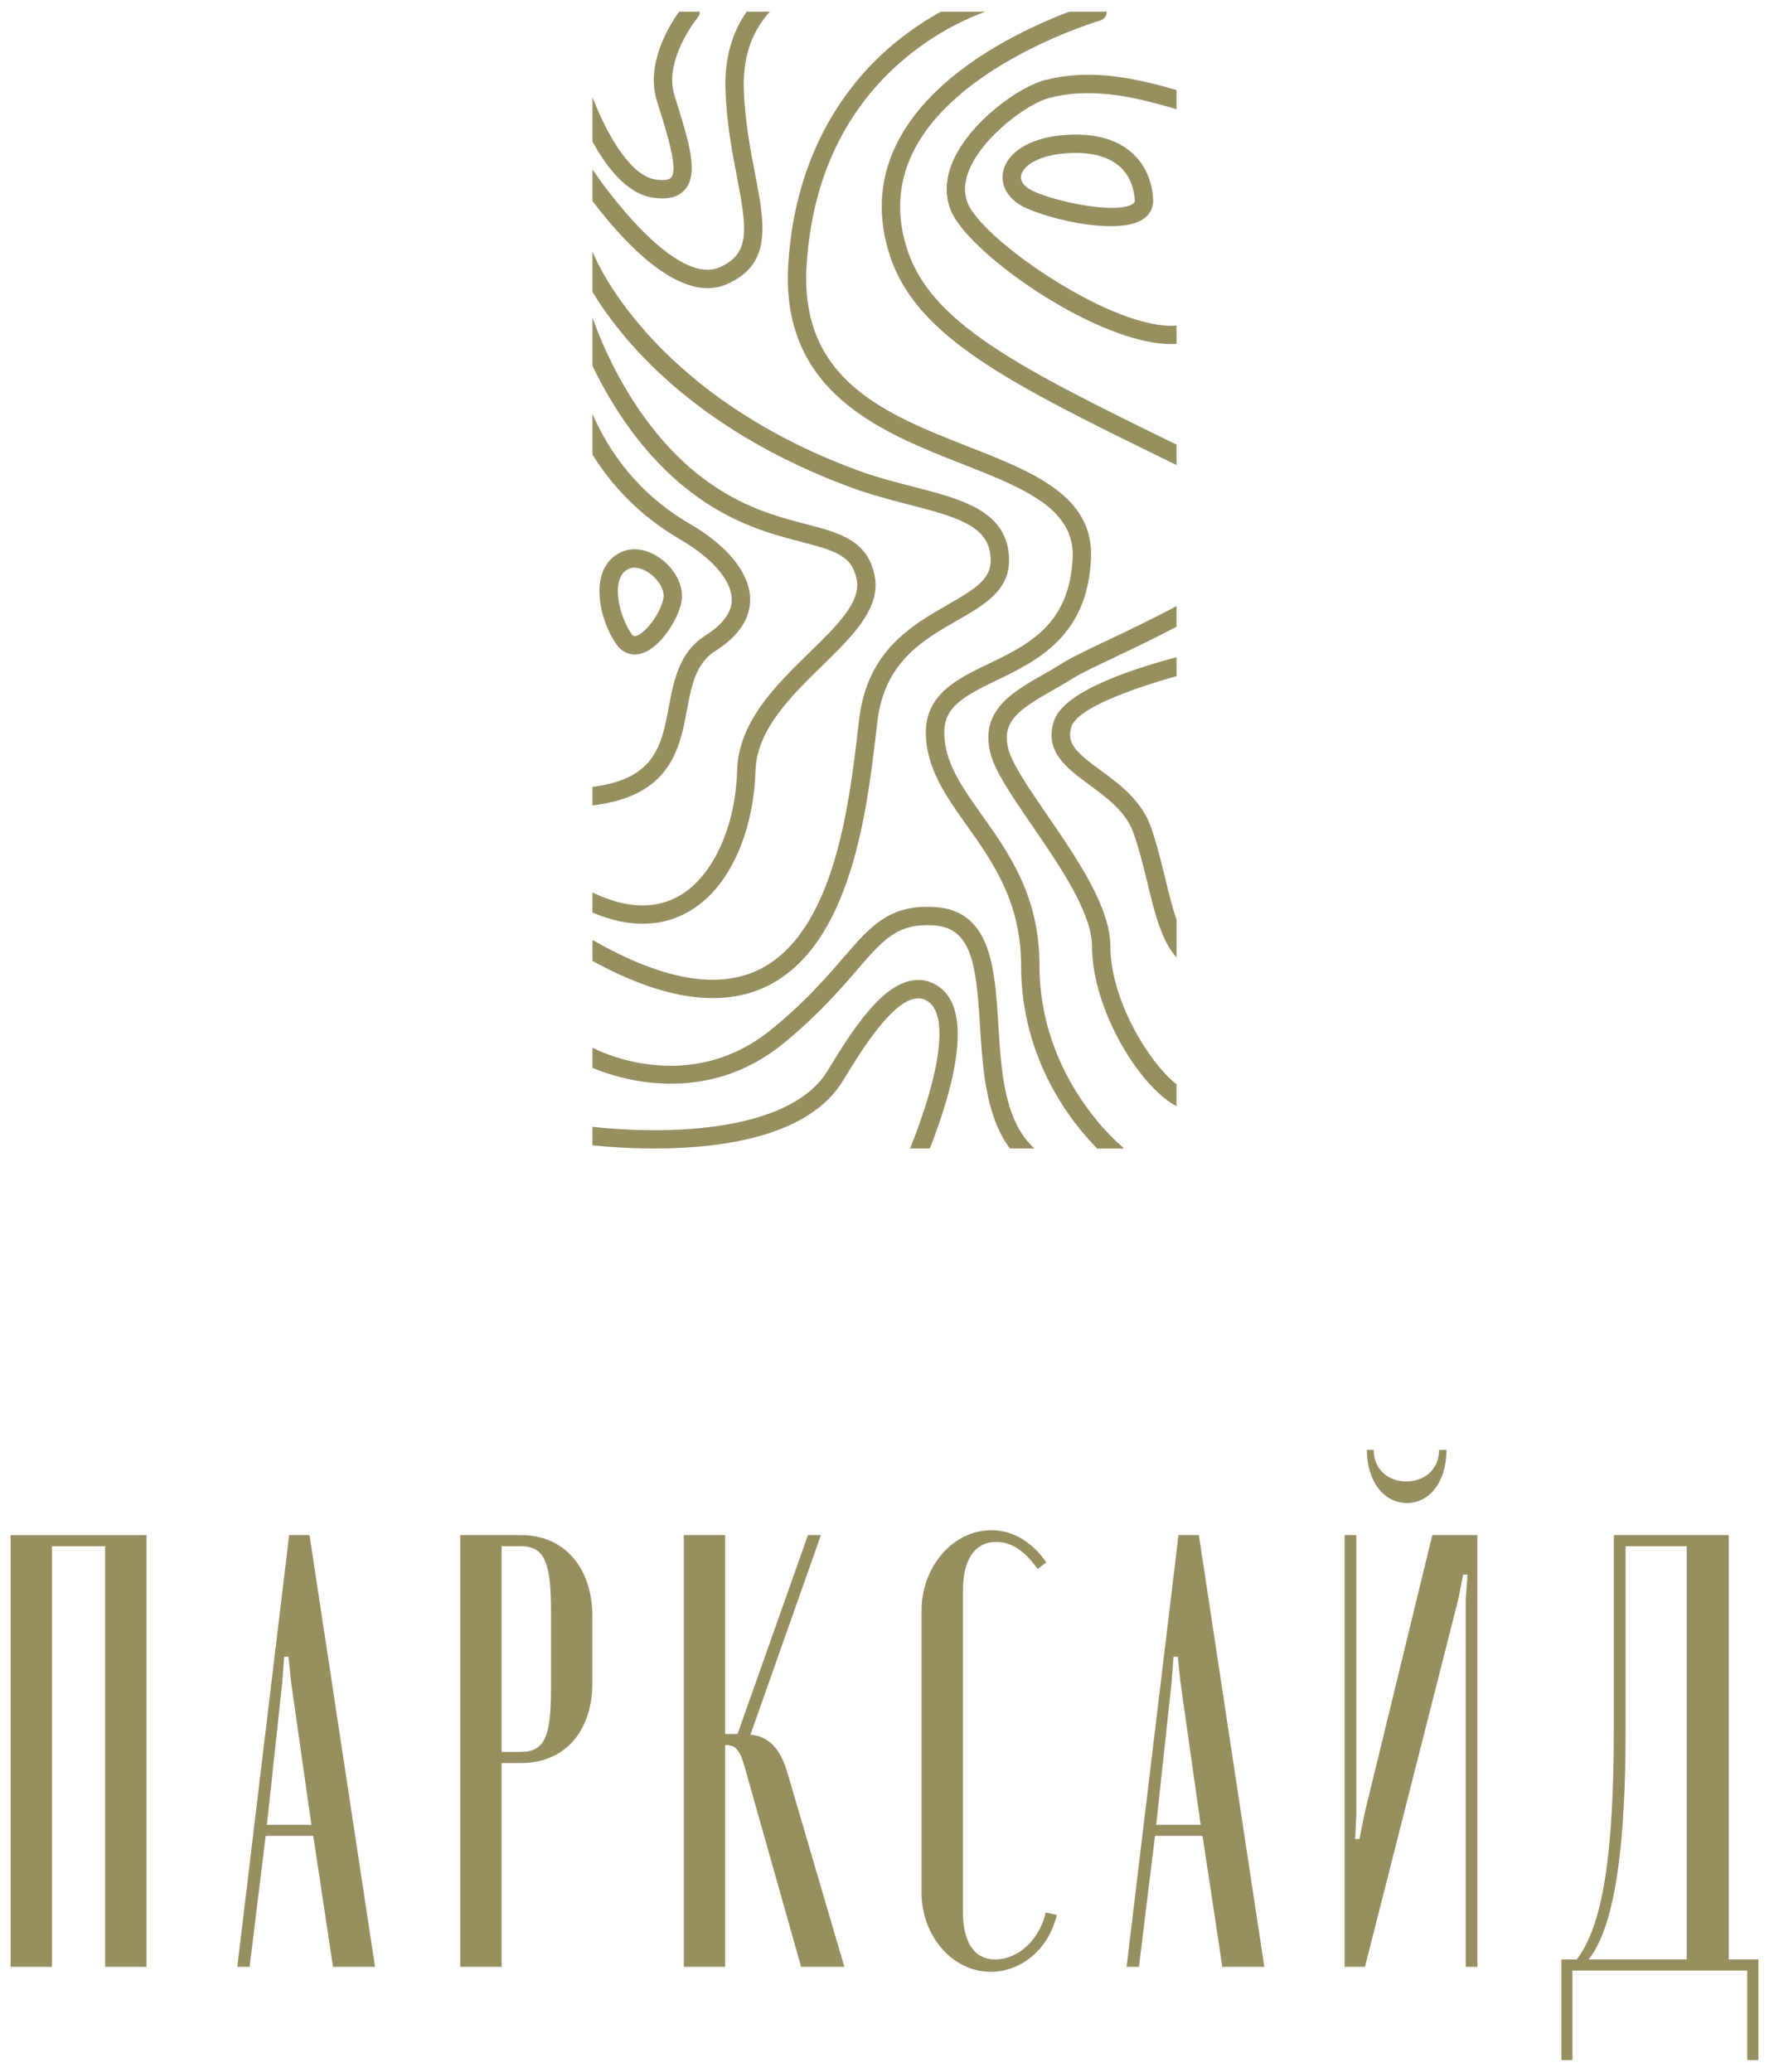 <?xml version="1.0" encoding="UTF-8"?>
<!DOCTYPE svg PUBLIC "-//W3C//DTD SVG 1.1//EN" "http://www.w3.org/Graphics/SVG/1.1/DTD/svg11.dtd">
<!-- Creator: CorelDRAW 2021 (64-Bit) -->
<svg xmlns="http://www.w3.org/2000/svg" xml:space="preserve" width="380px" height="445px" version="1.1" style="shape-rendering:geometricPrecision; text-rendering:geometricPrecision; image-rendering:optimizeQuality; fill-rule:evenodd; clip-rule:evenodd"
viewBox="0 0 380 445"
 xmlns:xlink="http://www.w3.org/1999/xlink"
 xmlns:xodm="http://www.corel.com/coreldraw/odm/2003">
 <defs>
  <style type="text/css">
   <![CDATA[
    .fil0 {fill:#988f61;fill-rule:nonzero}
   ]]>
  </style>
 </defs>
 <g id="Слой_x0020_1">
  <path class="fil0" d="M136.35 140.58c-1.53,0 -2.92,-0.75 -3.91,-2.14 -2.57,-3.59 -4.57,-9.96 -3.26,-14.7 0.69,-2.46 2.21,-4.26 4.4,-5.21 2.67,-1.16 5.97,-0.47 8.83,1.84 3.01,2.44 4.57,5.97 3.96,8.99 -0.76,3.82 -4.73,10.19 -8.98,11.1 -0.35,0.08 -0.7,0.12 -1.04,0.12zm-1.2 -18.43c-1.09,0.47 -1.8,1.34 -2.16,2.64 -0.91,3.29 0.64,8.52 2.66,11.35 0.41,0.57 0.66,0.52 0.91,0.46 2.03,-0.43 5.31,-4.85 5.94,-8.01 0.32,-1.58 -0.72,-3.65 -2.58,-5.15 -1.64,-1.32 -3.51,-1.83 -4.77,-1.29z"/>
  <path class="fil0" d="M238.6 48.59c-6.26,0 -14.2,-2.09 -18.22,-3.91 -3.56,-1.61 -5.45,-4.51 -4.94,-7.58 0.7,-4.22 5.61,-7.38 12.52,-8.04 6.44,-0.61 11.48,0.59 14.98,3.58 2.86,2.44 4.51,5.94 4.77,10.12 0.11,1.74 -0.63,3.26 -2.09,4.27 -1.62,1.11 -4.14,1.56 -7.02,1.56zm-10.26 -15.6c-5.74,0.55 -8.69,2.85 -9.01,4.76 -0.21,1.25 0.77,2.47 2.68,3.33 5.74,2.6 18.23,4.87 21.37,2.69 0.36,-0.25 0.41,-0.44 0.39,-0.76 -0.13,-2.16 -0.83,-5.18 -3.39,-7.37 -2.66,-2.26 -6.71,-3.15 -12.04,-2.65z"/>
  <path class="fil0" d="M150.33 2.5l-4.44 0c-2.22,3.09 -7.26,11.31 -4.77,19.22 2.26,7.18 4.6,14.6 3.05,16.41 -0.46,0.53 -1.68,0.68 -3.43,0.41 -6.12,-0.94 -11.5,-12.36 -13.47,-17.71l0 9.57c2.93,5.36 7.32,11.19 12.87,12.04 0.77,0.12 1.48,0.18 2.15,0.18 2.17,0 3.77,-0.63 4.87,-1.92 2.98,-3.47 0.89,-10.11 -2.27,-20.17 -2.43,-7.71 4.92,-16.68 4.99,-16.77 0.31,-0.36 0.45,-0.81 0.45,-1.26z"/>
  <path class="fil0" d="M160.4 2.5c-2.8,3.99 -4.81,9.42 -4.56,16.78 0.23,7.14 1.42,13.31 2.47,18.75 2.18,11.32 2.87,16.45 -3.72,19.38 -8.31,3.69 -21.58,-12.57 -27.32,-21.02l0 6.78c5.69,7.53 15.67,18.73 24.75,18.73 1.42,0 2.82,-0.28 4.17,-0.88 9.74,-4.33 8.09,-12.89 6,-23.74 -1.02,-5.29 -2.18,-11.3 -2.41,-18.13 -0.26,-7.88 2.38,-13.15 5.61,-16.65l-4.99 0z"/>
  <path class="fil0" d="M194.47 12.49c7.05,-5.89 13.99,-8.83 17.21,-9.99l-9.54 0c-3.05,1.68 -6.53,3.91 -10.06,6.84 -9.47,7.87 -21.1,22.44 -22.74,47.15 -1.85,27.75 19.86,36.29 37.31,43.15 13,5.11 24.24,9.53 23.77,20.1 -0.63,14.44 -9.51,18.72 -18.09,22.85 -6.6,3.18 -13.42,6.47 -13.44,14.65 -0.02,7.69 4.26,13.71 8.8,20.09 5.46,7.68 11.65,16.38 11.65,30.04 0,20.37 11.03,33.96 16.35,39.33l5.68 0c-0.11,-0.2 -0.25,-0.38 -0.44,-0.52 -0.18,-0.14 -17.64,-14.5 -17.64,-38.81 0,-14.92 -6.58,-24.17 -12.39,-32.33 -4.33,-6.1 -8.08,-11.36 -8.06,-17.79 0.02,-5.43 4.27,-7.76 11.2,-11.1 8.73,-4.21 19.59,-9.44 20.32,-26.23 0.59,-13.4 -12.45,-18.53 -26.27,-23.96 -17.93,-7.05 -36.47,-14.34 -34.81,-39.2 1.24,-18.66 8.36,-33.55 21.19,-44.27z"/>
  <path class="fil0" d="M252.73 99.89l0 -4.39c-34.24,-16.71 -53.18,-26.27 -58.07,-42.6 -2.26,-7.51 -1.57,-14.67 2.02,-21.29 10.04,-18.43 39.37,-27.13 39.67,-27.21 0.86,-0.25 1.41,-1.04 1.41,-1.9l-8.06 0c-9.45,3.57 -28.35,12.29 -36.48,27.22 -4.12,7.57 -4.91,15.75 -2.34,24.32 5.47,18.24 25.51,28.12 61.85,45.85z"/>
  <path class="fil0" d="M226.09 148.29c1.44,-0.82 2.94,-1.67 4.4,-2.6 1.58,-1.01 5.07,-2.66 9.11,-4.58 4.48,-2.13 8.94,-4.29 13.13,-6.49l0 -4.43c-5.29,2.82 -10.67,5.38 -14.83,7.35 -4.33,2.06 -7.74,3.68 -9.53,4.81 -1.38,0.88 -2.83,1.71 -4.24,2.51 -6.7,3.82 -13.63,7.77 -11.4,16.84 0.98,3.97 4.67,9.35 8.95,15.58 6.04,8.82 12.9,18.81 12.9,26.08 0,13.24 10.1,30.07 18.15,34.24l0 -4.7c-6.14,-4.84 -14.2,-18.42 -14.2,-29.54 0,-8.5 -7.22,-19.02 -13.6,-28.31 -3.88,-5.67 -7.56,-11.02 -8.36,-14.3 -1.45,-5.88 2.47,-8.44 9.52,-12.46z"/>
  <path class="fil0" d="M252.73 69.92c-13.07,1.15 -40.35,-17.42 -44.58,-25.71 -1.22,-2.37 -1.13,-5.13 0.25,-8.19 3.14,-6.97 12.37,-13.8 17.06,-15 8.45,-2.17 17.06,-0.62 27.27,2.45l0 -4.12c-10.36,-3.04 -19.25,-4.46 -28.26,-2.15 -5.5,1.41 -15.89,8.81 -19.67,17.19 -1.87,4.16 -1.93,8.18 -0.17,11.62 4.78,9.35 31.39,27.9 47,27.9 0.38,0 0.74,-0.02 1.1,-0.04l0 -3.95z"/>
  <path class="fil0" d="M196.27 104.57c-3.99,-1.03 -8.12,-2.09 -12.25,-3.62 -44.85,-16.61 -56.45,-46.21 -56.56,-46.5 -0.05,-0.14 -0.11,-0.26 -0.19,-0.38l0 8.63c6.18,10.21 21.67,29.47 55.38,41.95 4.32,1.6 8.73,2.74 12.63,3.74 11.19,2.88 17.53,4.87 17.53,12.03 0,3.99 -3.33,6.09 -9.21,9.46 -7.7,4.41 -17.28,9.9 -19.03,24.52l-0.25 2.14c-1.92,16.31 -5.12,43.6 -21.08,51.63 -8.84,4.45 -20.88,2.37 -35.77,-6.18 -0.06,-0.04 -0.13,-0.06 -0.2,-0.09l0 4.5c9.7,5.33 18.34,7.99 25.85,7.99 4.35,0 8.32,-0.89 11.9,-2.69 17.85,-8.99 21.21,-37.6 23.22,-54.7l0.25 -2.13c1.52,-12.65 9.78,-17.39 17.07,-21.57 5.76,-3.29 11.2,-6.41 11.2,-12.88 0,-10.58 -9.96,-13.14 -20.49,-15.85z"/>
  <path class="fil0" d="M173.18 112.59c-6.23,-1.62 -13.99,-3.64 -22.39,-10.03 -15.09,-11.5 -22.11,-30.23 -23.52,-34.37l0 10.39c3.83,7.98 10.56,19.07 21.13,27.12 9.03,6.87 17.21,9 23.79,10.71 7.51,1.95 10.88,3.03 11.84,8.13 0.91,4.82 -4.24,9.84 -10.2,15.66 -7.12,6.95 -15.2,14.83 -15.49,25.3 -0.34,11.96 -5.07,22.44 -12.05,26.7 -5.24,3.2 -11.61,3.04 -18.95,-0.47 -0.02,-0.01 -0.05,-0.02 -0.07,-0.03l0 4.32c4.08,1.73 7.66,2.4 10.76,2.4 4.42,-0.01 7.85,-1.34 10.32,-2.85 9.82,-5.99 13.64,-19.41 13.94,-29.96 0.24,-8.87 7.71,-16.15 14.29,-22.58 6.5,-6.34 12.63,-12.32 11.33,-19.23 -1.47,-7.77 -7.61,-9.36 -14.73,-11.21z"/>
  <path class="fil0" d="M148.17 112.51c-11.27,-6.55 -17.48,-15.72 -20.9,-23.59l0 8.72c4.01,6.47 9.99,13.09 18.92,18.28 6.81,3.97 10.92,8.73 11,12.74 0.06,2.78 -1.84,5.41 -5.63,7.82 -5.67,3.6 -6.8,9.58 -7.89,15.36 -1.57,8.28 -2.93,15.48 -16.4,17.18l0 3.98c16.79,-1.97 18.72,-12.17 20.28,-20.42 1.02,-5.41 1.91,-10.09 6.13,-12.77 5.03,-3.2 7.54,-6.98 7.46,-11.23 -0.11,-5.48 -4.83,-11.34 -12.97,-16.07z"/>
  <path class="fil0" d="M252.73 197.53c-0.91,-2.61 -1.68,-5.73 -2.45,-8.92 -0.88,-3.62 -1.79,-7.36 -3.02,-10.88 -2.04,-5.8 -6.73,-9.25 -10.88,-12.3 -4.96,-3.65 -7.48,-5.72 -6.2,-9.41 1.38,-3.95 13.09,-8.13 22.55,-10.79l0 -4.06c-10.36,2.74 -24.16,7.47 -26.28,13.55 -2.3,6.61 2.73,10.31 7.59,13.89 3.87,2.84 7.86,5.78 9.49,10.43 1.17,3.33 2.06,6.98 2.92,10.5 1.56,6.47 3.08,12.67 6.28,16.11l0 -8.12z"/>
  <path class="fil0" d="M222.16 246.64c-6.43,-5.88 -7.08,-16.42 -7.71,-26.61 -0.75,-12.06 -1.52,-24.52 -13.73,-25.21 -9.69,-0.54 -13.64,4.04 -19.63,10.97 -3.59,4.16 -8.07,9.34 -15.25,15.22 -17.89,14.67 -37.59,4.54 -38.42,4.1 -0.05,-0.02 -0.1,-0.04 -0.15,-0.06l0 4.33c5.64,2.36 24.29,8.45 41.08,-5.31 7.43,-6.1 12.03,-11.43 15.73,-15.7 5.78,-6.69 8.67,-10.04 16.42,-9.61 8.29,0.47 9.2,8.48 10.01,21.52 0.57,9.13 1.2,19.34 6.42,26.41l5.28 0c-0.02,-0.01 -0.03,-0.03 -0.05,-0.05z"/>
  <path class="fil0" d="M201.87 212.08c-1.87,-1.39 -3.94,-1.88 -6.15,-1.44 -6.52,1.27 -12.45,10.28 -17.98,19.39 -7.3,12.06 -30.65,14.12 -50.47,12.01l0 3.97c3.19,0.33 7.85,0.68 13.15,0.68l0.85 0c14.22,-0.07 32.62,-2.68 39.85,-14.62 3.5,-5.77 10.01,-16.51 15.36,-17.56 1.1,-0.22 2.07,0.02 3.04,0.74 4.15,3.09 2.52,15.09 -4.02,31.44l4.25 0c5.12,-13.14 9.35,-29.24 2.12,-34.61z"/>
  <path class="fil0" d="M335.4 442.5l0 -21.62 3.31 0c5.44,-7.17 7.96,-21.63 7.96,-50.15l0 -40.99 24.68 0 0 91.14 6.37 0 0 21.62 -2.39 0 0 -19.23 -37.55 0 0 19.23 -2.38 0zm26.93 -21.62l0 -88.76 -13.14 0 0 40.07c0,21.75 -1.85,41.26 -7.96,48.69l21.1 0z"/>
  <path class="fil0" d="M317.36 329.74l0 92.73 -2.52 0 0 -78.94 0.4 -5.3 -0.94 0 -1.05 5.3 -20.04 78.94 -4.37 0 0 -92.73 2.51 0 0 59.96 -0.26 5.31 0.93 0 1.06 -5.31 14.59 -59.96 9.69 0zm-6.64 -18.31c0,6.77 -3.58,11.41 -8.49,11.41 -5.04,0 -8.62,-4.78 -8.62,-11.41l1.46 0c0,3.98 2.92,6.77 7.03,6.77 4.11,0 7.03,-2.79 7.03,-6.77l1.59 0z"/>
  <path class="fil0" d="M253.15 329.74l4.38 0 14.06 92.73 -9.02 0 -4.25 -28.13 -10.21 0 -3.45 28.13 -2.66 0 11.15 -92.73zm-1.46 31.44l-3.32 30.78 9.55 0 -4.37 -30.78 -0.53 -5.31 -0.93 0 -0.4 5.31z"/>
  <path class="fil0" d="M197.96 345.92c0,-9.42 6.77,-17.24 14.99,-17.24 4.51,0 8.62,2.38 11.81,6.9l-1.86 1.45c-2.78,-3.98 -5.7,-5.83 -8.89,-5.83 -4.64,0 -7.16,3.84 -7.16,10.48l0 68.98c0,6.63 2.52,10.22 6.9,10.22 5.04,0 9.55,-4.25 10.88,-10.09l2.38 0.53c-1.72,7.3 -7.56,12.21 -14.19,12.21 -8.23,0 -14.86,-7.69 -14.86,-16.98l0 -60.63z"/>
  <path class="fil0" d="M172.09 422.47l-12.07 -42.72c-1.06,-3.98 -2.12,-4.91 -3.98,-4.91l-0.27 0 0 47.63 -8.88 0 0 -92.73 8.88 0 0 42.72 2.66 0 15.12 -42.72 2.79 0 -15.13 42.85c3.72,0.4 6.37,2.52 8.1,8.75l12.07 41.13 -9.29 0z"/>
  <path class="fil0" d="M111.99 329.74c9.16,0 15.26,6.9 15.26,17.51l0 14.19c0,10.61 -6.1,17.25 -15.26,17.25l-4.24 0 0 43.78 -8.89 0 0 -92.73 13.13 0zm6.37 16.32c0,-10.35 -1.33,-13.94 -6.5,-13.94l-4.11 0 0 44.18 4.11 0c5.17,0 6.5,-3.31 6.5,-13.53l0 -16.71z"/>
  <path class="fil0" d="M62.11 329.74l4.38 0 14.07 92.73 -9.03 0 -4.24 -28.13 -10.22 0 -3.45 28.13 -2.65 0 11.14 -92.73zm-1.46 31.44l-3.31 30.78 9.55 0 -4.38 -30.78 -0.53 -5.31 -0.93 0 -0.4 5.31z"/>
  <polygon class="fil0" points="2.28,329.74 2.28,422.47 11.17,422.47 11.17,332.13 22.58,332.13 22.58,422.47 31.47,422.47 31.47,329.74 "/>
 </g>
</svg>
